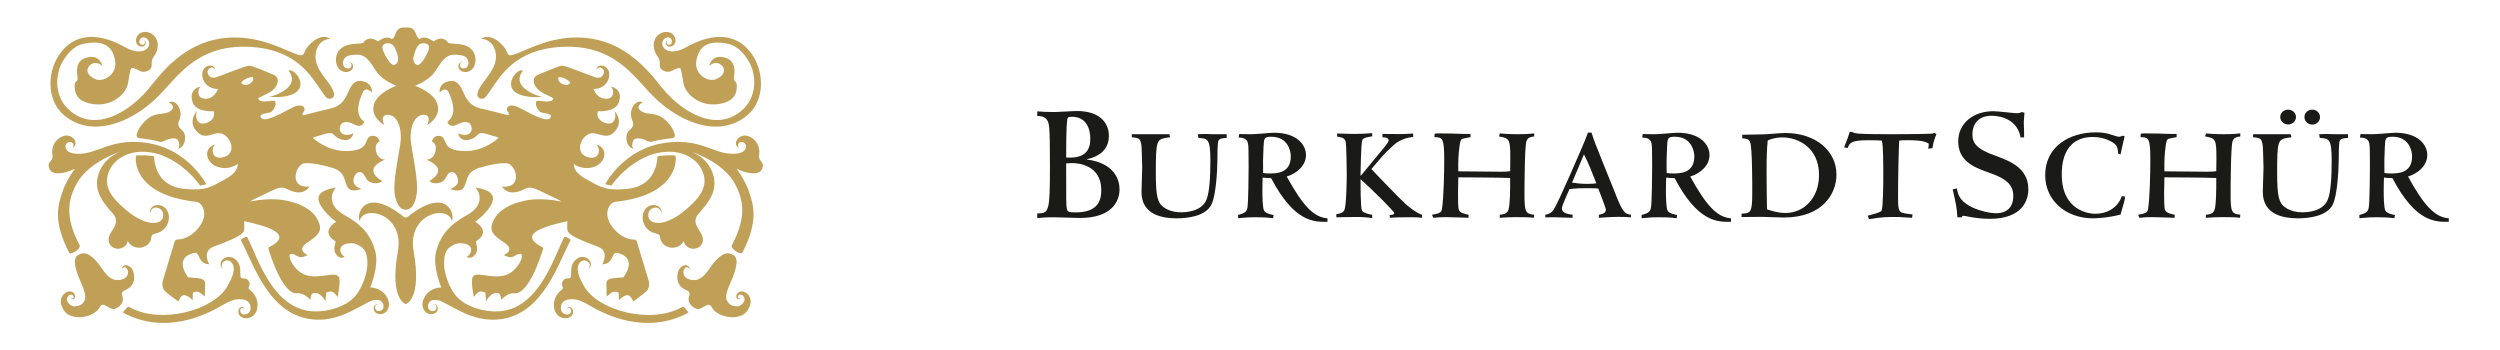 <?xml version="1.0" encoding="utf-8"?>
<!-- Generator: Adobe Illustrator 16.0.4, SVG Export Plug-In . SVG Version: 6.00 Build 0)  -->
<!DOCTYPE svg PUBLIC "-//W3C//DTD SVG 1.0//EN" "http://www.w3.org/TR/2001/REC-SVG-20010904/DTD/svg10.dtd">
<svg version="1.0" id="Ebene_1" xmlns="http://www.w3.org/2000/svg" xmlns:xlink="http://www.w3.org/1999/xlink" x="0px" y="0px"
	 width="496.5px" height="69.5px" viewBox="0 0 496.5 69.5" enable-background="new 0 0 496.5 69.5" xml:space="preserve">
<g>
	<path fill="#1A1A18" d="M212.879,32.385c-0.336,0-0.772,0.033-1.141,0.066c0,7.248,0,8.455,0.134,9.026
		c0.135,0.603,0.436,0.705,1.745,0.705c4.228,0,5.1-2.147,5.1-4.396C218.717,32.687,213.987,32.385,212.879,32.385 M212.879,23.19
		c-0.705,0-0.839,0.101-0.906,0.503c-0.235,1.409-0.235,5.873-0.235,7.584c3.792,0.269,4.798-1.477,4.798-3.725
		C216.536,25.506,215.697,23.19,212.879,23.19 M206,42.383c2.35,0,2.517-0.303,2.517-9.395c0-8.423-0.135-8.591-0.704-9.328
		c-0.404-0.57-1.443-0.637-1.813-0.637v-0.908c0.907,0.069,1.712,0.135,3.423,0.135c0.302,0,1.241-0.065,2.214-0.1
		c0.94-0.068,1.947-0.1,2.282-0.1c4.43,0,6.308,2.314,6.308,4.931c0,2.015-1.074,3.927-4.361,4.632v0.066
		c5.67,0.738,6.475,4.261,6.475,5.906c0,2.381-1.51,5.703-7.885,5.703c-0.369,0-1.41-0.032-2.483-0.066
		c-1.074-0.034-2.147-0.068-2.55-0.068c-2.114,0-2.483,0.068-3.423,0.168V42.383z"/>
	<path fill="#1A1A18" d="M226.757,30.233c-0.056-2.812-0.418-2.838-1.982-2.97v-0.609h7.454l0.167,0.609
		c-0.056,0-0.307,0.025-0.446,0.052c-2.262,0.345-2.401,0.398-2.401,7.081c0,4.614,0.362,5.86,1.48,6.709
		c1.172,0.902,2.679,1.061,3.601,1.061c0.474,0,3.964-0.026,4.969-2.492c0.614-1.538,0.781-4.534,0.781-7.823
		c0-4.321-0.531-4.349-2.373-4.455l-0.112-0.741l1.508-0.054c0.419,0,0.922,0.054,1.48,0.054h2.735v0.741
		c-0.614,0.026-1.423,0.054-1.647,0.558c-0.194,0.449-0.194,3.209-0.194,3.897c-0.029,2.308-0.308,6.976-1.174,8.75
		c-1.172,2.388-4.829,2.759-6.951,2.759c-2.595,0-6.951-0.584-6.951-5.224c0-0.69,0.14-4.11,0.14-4.88L226.757,30.233z"/>
	<path fill="#1A1A18" d="M252.471,27.158c-1.452,0-1.452,0.344-1.536,2.041c-0.111,2.52-0.111,2.838-0.083,5.145
		c0.418,0.08,0.53,0.105,1.284,0.105c1.34,0,4.215,0,4.215-3.394C256.351,30.101,255.849,27.158,252.471,27.158 M245.883,42.697
		c1.2-0.346,1.647-0.531,1.842-1.379c0.196-0.717,0.251-6.789,0.251-8.142c0-3.447-0.027-4.005-0.111-4.614
		c-0.167-1.193-1.285-1.219-1.87-1.247l0.111-0.688c0.391,0,2.038,0.027,2.372,0.027c0.364,0,1.341-0.055,2.29-0.135
		c0.977-0.078,1.926-0.158,2.262-0.158c4.577,0,6.336,2.439,6.336,4.428c0,1.963-1.62,3.58-3.825,4.271
		c3.128,5.675,5.277,8.088,8.096,8.3v0.689c-2.708,0.054-6.616,0.054-11.194-8.672c-0.754-0.025-0.977-0.025-1.675-0.106
		c-0.028,0.584-0.056,1.062-0.056,2.548c0,0.873,0,3.525,0.363,4.084c0.363,0.504,1.48,0.741,1.871,0.795l-0.112,0.635
		c-0.894-0.104-1.396-0.131-1.843-0.158c-0.474-0.026-0.893-0.026-1.674-0.026c-1.145,0-1.368,0-3.434,0.185V42.697z"/>
	<path fill="#1A1A18" d="M265.399,42.512c0.475-0.055,1.228-0.105,1.564-0.743c0.447-0.741,0.501-6.392,0.501-6.896
		c0-0.795-0.054-6.283-0.223-6.762c-0.223-0.637-0.502-0.796-1.675-0.979l-0.028-0.612c0.559,0,3.044,0.08,3.546,0.08
		c1.256,0,2.401-0.08,3.434-0.158v0.637c-0.838,0.131-1.759,0.266-1.954,0.715c-0.308,0.744-0.335,6.604-0.364,7.055l0.056,0.052
		l4.579-5.541c0.194-0.239,0.948-1.168,0.948-1.432c0-0.531-0.502-0.664-1.228-0.664V26.6l3.574,0.027
		c0.642,0,1.48-0.053,2.512-0.107l0.028,0.664c-2.457,0.266-3.713,1.459-4.02,1.75c-0.168,0.186-1.089,1.061-1.284,1.221
		c-0.949,0.928-2.01,2.28-3.016,3.42c0.531,0.558,5.585,5.86,6.924,7.053c0.112,0.08,1.898,1.646,3.155,2.043v0.584
		c-0.252-0.026-0.475-0.053-0.865-0.08c-0.392-0.026-0.894-0.026-1.731-0.026c-1.2,0-2.624,0-3.797,0.106l-0.055-0.53
		c0.529-0.054,0.921-0.106,0.921-0.399c0-0.344-4.523-4.826-6.701-6.734c0,0.77,0,5.729,0.28,6.232
		c0.112,0.213,0.53,0.555,2.038,0.848v0.637c-0.559-0.079-0.977-0.133-1.48-0.159c-0.502-0.054-1.117-0.054-2.038-0.054
		c-1.116,0-2.373,0.027-3.601,0.054V42.512z"/>
	<path fill="#1A1A18" d="M289.56,38.373c0,0.611,0,2.944,0.167,3.315c0.279,0.61,1.145,0.795,1.926,0.955v0.608
		c-0.362-0.025-1.424-0.051-2.428-0.078c-1.005-0.026-1.955-0.053-2.15-0.053c-0.726,0-1.619,0.053-2.429,0.131l-0.251-0.608
		c1.815-0.265,1.898-0.637,1.982-1.167c0.336-2.095,0.447-7.158,0.447-9.572c0-4.349-0.252-4.668-1.954-4.668l0.056-0.688
		c0.307-0.054,0.642-0.054,1.005-0.054c0.279,0,1.312,0,2.344,0.026c1.061,0.027,2.123,0.08,2.513,0.08h1.257v0.636
		c-0.252,0.053-1.341,0.239-1.564,0.319c-0.306,0.104-0.446,0.265-0.586,1.246c-0.251,1.802-0.307,2.81-0.279,5.224
		c1.926,0.026,6.504,0.079,8.458,0.079c0.977,0,1.257-0.026,1.843-0.106c0-0.689,0.027-1.432,0.027-2.545
		c0-3.793-0.139-4.004-2.232-4.349l0.139-0.61c0.39,0.026,0.81,0.054,1.367,0.106c0.587,0.026,1.285,0.052,2.206,0.052
		c1.843,0,2.624-0.104,3.266-0.158v0.61c-0.669,0.079-1.284,0.185-1.536,0.929c-0.362,1.06-0.39,8.936-0.39,10.633
		c0,3.367,0.196,3.817,1.926,3.978l-0.056,0.608c-0.334-0.051-0.809-0.078-1.367-0.104c-0.587-0.026-1.285-0.026-2.15-0.026
		c-1.089,0-2.094,0.053-3.266,0.131v-0.608c1.116-0.08,1.536-0.397,1.731-1.008c0.335-1.087,0.335-3.897,0.335-6.284
		c-2.15-0.107-9.911-0.133-10.301-0.133L289.56,38.373z"/>
	<path fill="#1A1A18" d="M312.203,36.279c0.754,0.105,1.815,0.238,3.015,0.238c0.922,0,1.368-0.052,1.815-0.105
		c-0.754-1.963-1.536-3.978-2.457-5.754L312.203,36.279z M310.864,39.461c-0.197,0.478-0.671,1.537-0.671,1.936
		c0,0.98,1.341,1.141,2.122,1.247v0.61c-0.196,0-1.033-0.026-1.843-0.053c-0.81-0.027-1.562-0.055-1.618-0.055
		c-0.336,0-1.508,0-1.955,0.027v-0.53c0.447-0.079,1.145-0.212,1.675-1.032c0.977-1.486,5.807-12.757,6.17-13.658
		c0.278-0.664,0.447-1.142,0.613-1.617h0.726c0.167,0.529,0.336,1.113,0.67,1.988c0.587,1.564,3.378,8.406,3.936,9.812
		c1.62,4.269,2.095,4.348,3.211,4.508v0.53c-0.307-0.027-0.642-0.053-1.033-0.08c-0.391-0.025-0.837-0.025-1.424-0.025
		c-1.73,0-3.042,0.133-3.908,0.186v-0.61c0.726-0.106,1.395-0.371,1.395-0.981c0-0.371-1.367-3.844-1.506-4.215
		c-0.503-0.055-0.81-0.08-2.01-0.08c-1.033,0-2.373,0-3.713,0.185L310.864,39.461z"/>
	<path fill="#1A1A18" d="M332.613,27.158c-1.452,0-1.452,0.344-1.536,2.041c-0.111,2.52-0.111,2.838-0.083,5.145
		c0.418,0.08,0.53,0.105,1.284,0.105c1.34,0,4.215,0,4.215-3.394C336.493,30.101,335.991,27.158,332.613,27.158 M326.025,42.697
		c1.2-0.346,1.647-0.531,1.842-1.379c0.196-0.717,0.251-6.789,0.251-8.142c0-3.447-0.028-4.005-0.111-4.614
		c-0.168-1.193-1.285-1.219-1.871-1.247l0.112-0.688c0.39,0,2.038,0.027,2.372,0.027c0.364,0,1.341-0.055,2.29-0.135
		c0.977-0.078,1.926-0.158,2.262-0.158c4.577,0,6.336,2.439,6.336,4.428c0,1.963-1.62,3.58-3.825,4.271
		c3.127,5.675,5.277,8.088,8.096,8.3v0.689c-2.708,0.054-6.616,0.054-11.194-8.672c-0.754-0.025-0.977-0.025-1.675-0.106
		c-0.028,0.584-0.056,1.062-0.056,2.548c0,0.873,0,3.525,0.363,4.084c0.363,0.504,1.48,0.741,1.871,0.795l-0.113,0.635
		c-0.893-0.104-1.395-0.131-1.842-0.158c-0.474-0.026-0.893-0.026-1.674-0.026c-1.146,0-1.369,0-3.434,0.185V42.697z"/>
	<path fill="#1A1A18" d="M354,27.289c-0.615,0-1.703,0.055-2.932,0.609c-0.168,1.672-0.224,3.156-0.224,6.286
		c0,1.167,0.028,5.25,0.083,7.397c0.923,0.293,2.234,0.717,3.657,0.717c3.713,0,6.673-2.996,6.673-7.531
		C361.258,29.226,357.014,27.289,354,27.289 M347.998,36.49c0-0.979-0.057-5.117-0.168-6.441c-0.167-2.15-0.196-2.467-1.815-2.573
		V26.76l4.216-0.08c1.089-0.025,3.322-0.266,4.327-0.266c5.918,0,10.162,3.447,10.162,8.274c0,3.711-2.681,8.513-10.469,8.513
		c-0.698,0-3.686-0.133-4.299-0.133c-0.504,0-2.765,0.025-3.238,0.025h-0.838v-0.662c1.814-0.08,2.122-0.186,2.122-4.189V36.49z"/>
	<path fill="#1A1A18" d="M383.068,28.537c-0.948-0.689-3.015-0.689-4.131-0.689c-1.062,0-1.257,0-1.759,0.079
		c-0.111,2.307-0.224,6.813-0.224,11.376c0,2.811,0.251,2.863,1.508,3.104c1.005,0.131,1.116,0.131,1.367,0.184l-0.083,0.662
		c-0.225,0-0.838-0.051-1.426-0.078c-0.585-0.053-1.143-0.08-1.311-0.08c-2.708,0-3.015,0-5.834,0.425l-0.251-0.688
		c0.446-0.106,2.511-0.61,2.736-0.955c0.334-0.479,0.361-5.834,0.361-6.709c0-2.414,0-6.18-0.278-7.239
		c-0.782-0.054-1.146-0.079-2.597-0.079c-3.546,0-3.769,0.477-4.215,1.562l-0.698-0.158c0.698-1.645,0.949-2.52,1.116-3.051h0.475
		c0.225,0.16,0.754,0.293,1.116,0.319c1.116,0.132,5.276,0.132,6.729,0.132c2.038,0,6.114-0.025,7.844-0.104
		c0.393-0.027,0.475-0.054,0.643-0.159l0.42,0.238c-0.225,0.582-0.67,1.644-0.782,2.783l-0.838,0.135L383.068,28.537z"/>
	<path fill="#1A1A18" d="M388.601,37.416c0.368,1.646,0.839,2.719,3.287,3.859c1.444,0.639,3.255,1.074,4.631,1.074
		c0.807,0,3.322-0.234,3.322-3.457c0-2.749-2.349-3.757-5.368-4.797c-3.021-1.074-5.57-2.45-5.57-6.039
		c0-3.49,2.886-5.973,7.013-5.973c0.738,0,4.094,0.402,4.631,0.402c0.335,0,0.704-0.068,0.939-0.236l0.57,0.135
		c-0.033,0.236-0.135,1.879-0.135,1.947c0,0.302,0.066,1.879,0.066,1.945v1.008h-0.704c-0.771-4.295-5.301-4.295-5.737-4.295
		c-3.087,0-3.825,2.181-3.825,3.656c0,1.711,0.671,2.919,4.698,4.328c2.717,1.008,6.409,2.383,6.409,6.611
		c0,2.215-1.208,5.871-7.65,5.871c-1.679,0-3.188-0.201-4.799-0.537c-0.067,0-0.302-0.066-0.403-0.066
		c-0.301,0-0.335,0.167-0.335,0.303h-0.906c-0.101-1.813-0.302-2.887-0.939-5.537L388.601,37.416z"/>
	<path fill="#1A1A18" d="M421.136,42.617c-2.624,0.689-5.164,0.742-5.471,0.742c-5.416,0-9.491-3.58-9.491-8.564
		c0-5.756,4.885-8.512,10.077-8.512c1.145,0,2.205,0.131,3.433,0.582c0.309,0.106,0.866,0.293,1.146,0.293
		c0.278,0,0.503-0.106,0.754-0.213l0.361,0.106c-0.111,0.503-0.696,3.022-0.809,3.606l-0.446-0.106
		c-0.14-1.113-0.168-1.459-0.56-1.829c-0.389-0.426-2.037-1.514-4.465-1.514c-6.198,0-6.198,6.074-6.198,7.453
		c0,7.266,5.528,7.795,6.617,7.795c2.456,0,4.521-1.219,5.303-3.5l0.642,0.08c-0.026,0.371-0.026,0.584-0.222,1.246
		c-0.057,0.186-0.336,1.088-0.363,1.246L421.136,42.617z"/>
	<path fill="#1A1A18" d="M429.793,38.373c0,0.611,0,2.944,0.168,3.315c0.278,0.61,1.144,0.795,1.927,0.955v0.608
		c-0.365-0.025-1.425-0.051-2.43-0.078c-1.005-0.026-1.954-0.053-2.15-0.053c-0.726,0-1.619,0.053-2.429,0.131l-0.251-0.608
		c1.814-0.265,1.899-0.637,1.982-1.167c0.335-2.095,0.446-7.158,0.446-9.572c0-4.349-0.251-4.668-1.954-4.668l0.057-0.688
		c0.307-0.054,0.642-0.054,1.004-0.054c0.279,0,1.312,0,2.346,0.026c1.06,0.027,2.122,0.08,2.512,0.08h1.256v0.636
		c-0.251,0.053-1.339,0.239-1.562,0.319c-0.307,0.104-0.446,0.265-0.586,1.246c-0.251,1.802-0.308,2.81-0.279,5.224
		c1.926,0.026,6.504,0.079,8.458,0.079c0.978,0,1.257-0.026,1.843-0.106c0-0.689,0.028-1.432,0.028-2.545
		c0-3.793-0.14-4.004-2.233-4.349l0.14-0.61c0.391,0.026,0.81,0.054,1.368,0.106c0.586,0.026,1.282,0.052,2.206,0.052
		c1.842,0,2.624-0.104,3.265-0.158v0.61c-0.669,0.079-1.284,0.185-1.536,0.929c-0.362,1.06-0.39,8.936-0.39,10.633
		c0,3.367,0.194,3.817,1.926,3.978l-0.055,0.608c-0.335-0.051-0.811-0.078-1.368-0.104c-0.587-0.026-1.284-0.026-2.15-0.026
		c-1.089,0-2.094,0.053-3.266,0.131v-0.608c1.117-0.08,1.535-0.397,1.73-1.008c0.335-1.087,0.335-3.897,0.335-6.284
		c-2.148-0.107-9.91-0.133-10.301-0.133L429.793,38.373z"/>
	<path fill="#1A1A18" d="M460.756,23.26c0,0.82-0.698,1.484-1.536,1.484c-0.865,0-1.562-0.689-1.562-1.484
		c0-0.85,0.696-1.485,1.562-1.485C460.058,21.774,460.756,22.41,460.756,23.26 M455.982,23.234c0,0.82-0.697,1.483-1.563,1.483
		c-0.865,0-1.564-0.663-1.564-1.483c0-0.824,0.699-1.46,1.564-1.46C455.257,21.774,455.982,22.41,455.982,23.234 M449.449,30.233
		c-0.055-2.812-0.419-2.838-1.981-2.97v-0.609h7.454l0.167,0.609c-0.055,0-0.307,0.025-0.447,0.052
		c-2.261,0.347-2.4,0.398-2.4,7.081c0,4.614,0.362,5.86,1.48,6.709c1.171,0.902,2.679,1.061,3.6,1.061
		c0.475,0,3.965-0.026,4.97-2.493c0.613-1.536,0.782-4.533,0.782-7.822c0-4.321-0.53-4.349-2.374-4.455l-0.11-0.741l1.508-0.055
		c0.418,0,0.921,0.055,1.479,0.055h2.735v0.741c-0.614,0.026-1.424,0.054-1.646,0.558c-0.195,0.449-0.195,3.209-0.195,3.897
		c-0.028,2.308-0.307,6.976-1.172,8.75c-1.174,2.388-4.831,2.759-6.952,2.759c-2.596,0-6.95-0.584-6.95-5.223
		c0-0.691,0.139-4.111,0.139-4.88L449.449,30.233z"/>
	<path fill="#1A1A18" d="M475.163,27.158c-1.451,0-1.451,0.344-1.535,2.041c-0.111,2.52-0.111,2.838-0.084,5.145
		c0.419,0.08,0.53,0.105,1.284,0.105c1.341,0,4.215,0,4.215-3.394C479.043,30.101,478.541,27.158,475.163,27.158 M468.575,42.697
		c1.2-0.346,1.646-0.531,1.842-1.379c0.195-0.717,0.251-6.789,0.251-8.142c0-3.447-0.028-4.005-0.111-4.614
		c-0.168-1.193-1.284-1.219-1.871-1.247l0.112-0.688c0.391,0,2.038,0.027,2.373,0.027c0.363,0,1.34-0.055,2.289-0.135
		c0.977-0.078,1.927-0.158,2.261-0.158c4.579,0,6.337,2.439,6.337,4.428c0,1.963-1.619,3.58-3.824,4.271
		c3.126,5.675,5.277,8.088,8.097,8.3v0.689c-2.709,0.054-6.617,0.054-11.194-8.672c-0.754-0.025-0.978-0.025-1.676-0.106
		c-0.027,0.584-0.057,1.062-0.057,2.548c0,0.873,0,3.525,0.364,4.084c0.362,0.504,1.479,0.741,1.87,0.795l-0.113,0.635
		c-0.892-0.104-1.395-0.131-1.841-0.158c-0.475-0.026-0.894-0.026-1.675-0.026c-1.146,0-1.369,0-3.434,0.185V42.697z"/>
</g>
<g>
	<path fill="#C0A057" d="M35.304,29.583c1.031-0.201,1.637-1.455,1.414-2.676c-0.222-1.221-1.09-1.08-1.31-2.125
		c-0.137-0.654,0.657-1.316,0.413-2.611c-0.244-1.295-1.167-2.374-2.34-1.854c0,0,1.759,0.817,0.296,1.78
		c-0.939,0.619-1.993,0.364-3.281,0.803c-1.161,0.395-2.963,2.084-3.358,3.87c-0.068,0.315,0.145,0.624,0.467,0.659
		c1.857,0.209,3.298,0.462,3.981,0.695c0.249,0.084,0.518,0.067,0.756-0.042c0.784-0.362,2.605-1.08,3.047-0.142
		C35.938,29.103,35.304,29.583,35.304,29.583"/>
	<path fill="#C0A057" d="M53.446,19.257c9.864,0.516,5.438-5.938,3.856-5.244C59.826,17.323,54.503,19.036,53.446,19.257"/>
	<line fill="#A89457" x1="46.654" y1="53.804" x2="46.658" y2="53.798"/>
	<g>
		<defs>
			<rect id="SVGID_1_" x="9.302" y="4.859" width="142.554" height="59.873"/>
		</defs>
		<clipPath id="SVGID_2_">
			<use xlink:href="#SVGID_1_"  overflow="visible"/>
		</clipPath>
		<path clip-path="url(#SVGID_2_)" fill="#C0A057" d="M77.026,59.399c-0.853-2.131-3.101-2.287-3.124-2.289l-0.389-0.021
			l0.149-0.361c0.015-0.041,1.638-4.048,0.872-6.824c-0.895-3.241-2.628-5.267-6.183-7.227c-1.566-0.865-2.44-2.043-2.458-3.315
			c-0.01-0.765,0.3-1.522,0.832-2.106c-1.994,0.289-3.172,0.896-3.425,1.771c-0.464,1.606,2.125,4,3.162,4.788l0.32,0.243
			l-0.341,0.214c-0.011,0.009-1.202,0.771-1.217,1.779c-0.01,0.616,0.425,1.227,1.292,1.813l0.171,0.115l-0.062,0.197
			c-0.447,1.44-0.085,2.003,0.034,2.188c0.316,0.494,0.678,0.769,1.074,0.818c0.279,0.034,0.542-0.048,0.746-0.146
			c-0.563-0.332-0.958-0.947-0.9-1.511c0.037-0.365,0.331-1.22,2.249-1.22c0.784,0,1.324,0.351,1.876,0.707
			c0.923,0.593,1.331,1.657,1.253,3.797c-0.037,1.03-0.835,4.52-2.786,6.402c-1.577,1.521-4.094,2.417-6.666,2.612
			c-9.133,0.688-12.249-10.609-14.404-14.728c-0.119-0.227-1.385,0.371-1.234,0.66c2.727,5.238,5.98,15.935,15.685,15.736
			c3.257-0.066,5.739-1.448,7.547-2.381c0.797-0.409,1.248-0.7,2.25-1.193c1.001-0.495,1.542-0.335,1.646-0.335
			c0.105-0.001,0.043,0.004,0.043,0.004l0.049,0.003l0.025,0.001l0.012,0.002h0.007c0.035,0.011-0.037-0.013-0.031-0.011
			l0.216,0.052c0.03,0,0.087,0.024,0.14,0.043c0.047,0.025,0.102,0.047,0.147,0.079c0.098,0.058,0.184,0.134,0.26,0.222
			c0.156,0.173,0.253,0.396,0.294,0.629c0.015,0.115,0.023,0.236,0.007,0.354l-0.003,0.047c0.014-0.047,0.003-0.009,0.005-0.018
			L76.166,61l-0.002,0.014l-0.008,0.028l-0.022,0.092c-0.004,0.031-0.024,0.082-0.044,0.13c-0.087,0.188-0.247,0.339-0.434,0.433
			c-0.185,0.088-0.408,0.109-0.592,0.078c-0.379-0.06-0.606-0.436-0.584-0.746c-0.002-0.318,0.243-0.508,0.416-0.553
			c0.087-0.025,0.161-0.027,0.209-0.022c0.05,0.005,0.076,0.007,0.076,0.007c0,0.008-0.094-0.057-0.296-0.045
			c-0.101,0.006-0.229,0.039-0.354,0.129c-0.128,0.09-0.242,0.243-0.291,0.447c-0.049,0.195-0.048,0.438,0.054,0.68
			c0.098,0.236,0.31,0.472,0.599,0.594c0.288,0.121,0.618,0.162,0.968,0.09c0.344-0.076,0.697-0.271,0.954-0.596
			c0.064-0.08,0.123-0.162,0.18-0.275c0.032-0.061,0.046-0.09,0.062-0.127l0.014-0.025l0.006-0.014l0.003-0.009
			c0.004-0.011-0.005,0.021,0.011-0.029l0.023-0.07c0.07-0.19,0.109-0.396,0.129-0.608C77.271,60.21,77.205,59.79,77.026,59.399"/>
		<path clip-path="url(#SVGID_2_)" fill="#C0A057" d="M51.121,60.063c-0.05-0.388-0.171-0.752-0.328-1.079
			c-0.153-0.33-0.355-0.617-0.57-0.86c-0.107-0.124-0.217-0.236-0.331-0.333c-0.109-0.103-0.78-0.41-0.41-0.948
			c0.321-0.467-0.178-1.663-1.066-1.55c-0.802,0.103-0.66-0.528-0.706-1.79c-0.016-0.447-0.144-0.961-0.438-1.409
			c-0.122-0.188-0.274-0.36-0.445-0.513c-0.136-0.121-0.292-0.226-0.449-0.321l-0.009-0.005l-0.003-0.003
			c0.003,0.003-0.038-0.022-0.022-0.013l-0.004-0.002l-0.01-0.004l-0.038-0.019l-0.076-0.034c-0.069-0.03-0.151-0.062-0.222-0.086
			c-0.276-0.082-0.564-0.098-0.832-0.053c-0.268,0.043-0.512,0.152-0.714,0.295c-0.203,0.145-0.362,0.322-0.471,0.51
			c-0.015,0.026-0.024,0.039-0.044,0.076l-0.03,0.064c-0.019,0.044-0.044,0.106-0.059,0.155c-0.027,0.101-0.042,0.2-0.044,0.294
			c-0.005,0.19,0.041,0.357,0.102,0.49c0.062,0.133,0.14,0.23,0.21,0.305c0.073,0.07,0.137,0.115,0.183,0.145
			c0.045,0.026,0.069,0.04,0.069,0.04s-0.02-0.019-0.057-0.055c-0.038-0.037-0.087-0.096-0.138-0.174
			c-0.097-0.159-0.187-0.431-0.109-0.719c0.017-0.069,0.047-0.14,0.083-0.206c0.021-0.034,0.034-0.054,0.062-0.091l0.044-0.056
			c0.004-0.002,0.027-0.026,0.039-0.039c0.116-0.12,0.26-0.219,0.42-0.281s0.334-0.092,0.503-0.076
			c0.169,0.014,0.331,0.066,0.468,0.15l0.081,0.056l0.066,0.052l0.033,0.027l0.009,0.006l0.003,0.004
			c0.018,0.011-0.022-0.016-0.018-0.011l0.002,0.001l0.012,0.012c0.061,0.062,0.119,0.126,0.171,0.192
			c0.932,1.176,0.015,3.058-0.856,4.606c-2.743,4.871-13.338,7.715-19.554,4.133c-0.101-0.058-0.229-0.036-0.312,0.046
			c-0.28,0.274-0.741,0.851-0.807,0.931c-0.043,0.052-0.039,0.156-0.018,0.199c8.26,4.416,16.299,0.498,19.723-1.535
			c1.288-0.765,2.297-1.166,3.311-1.162c0.45,0.005,1.643-0.013,2.109,0.973c0.097,0.204,0.232,0.987,0.03,1.36
			c-0.202,0.375-0.36,0.446-0.462,0.509c-0.205,0.121-0.447,0.194-0.692,0.188h-0.047l-0.023-0.001H48.43h-0.005
			c-0.006,0,0.028,0.007,0.013,0.004l-0.003-0.002l-0.107-0.016c-0.035-0.005-0.086-0.017-0.136-0.039
			c-0.097-0.036-0.186-0.099-0.26-0.174c-0.149-0.154-0.225-0.369-0.222-0.573c-0.001-0.101,0.019-0.187,0.064-0.261
			c0.043-0.078,0.108-0.139,0.18-0.182c0.142-0.084,0.322-0.092,0.43-0.039c0.114,0.057,0.168,0.162,0.181,0.232
			c0.016,0.073,0.008,0.115,0.008,0.115s0.017-0.038,0.017-0.118c0-0.076-0.026-0.206-0.154-0.31
			c-0.064-0.053-0.155-0.084-0.247-0.096c-0.095-0.014-0.205-0.01-0.315,0.027c-0.109,0.035-0.222,0.1-0.314,0.2
			c-0.095,0.101-0.164,0.239-0.193,0.382c-0.066,0.277-0.034,0.619,0.147,0.92c0.09,0.152,0.215,0.291,0.371,0.4
			c0.078,0.055,0.162,0.102,0.269,0.145l0.113,0.043l0.148,0.039c0.359,0.088,0.764,0.07,1.15-0.056
			c0.193-0.063,0.377-0.159,0.552-0.276c0.173-0.119,0.33-0.266,0.469-0.432c0.134-0.176,0.246-0.342,0.342-0.588l0.027-0.068
			l0.022-0.058l0.021-0.058l0.005-0.015l0-0.003l0.008-0.035l0.002-0.008l0.01-0.036c0.023-0.096,0.046-0.192,0.069-0.286
			c0-0.001,0-0.002,0-0.002C51.165,60.845,51.172,60.444,51.121,60.063"/>
	</g>
	<path fill="#C0A057" d="M26.323,53.571c-0.192-0.322-0.449-0.561-0.708-0.716c-0.14-0.075-0.235-0.136-0.427-0.183
		c-0.156-0.031-0.306-0.02-0.432,0.02c-0.256,0.077-0.413,0.25-0.486,0.399c-0.042,0.071-0.061,0.169-0.048,0.232
		c0.012,0.067,0.041,0.116,0.069,0.149c0.06,0.064,0.104,0.072,0.103,0.074c0,0-0.037-0.027-0.062-0.098
		c-0.026-0.068-0.02-0.184,0.08-0.254c0.096-0.086,0.246-0.148,0.398-0.129c0.075,0.01,0.149,0.037,0.208,0.082
		c0.018,0.011,0.023,0.021,0.033,0.031c0.008,0.01,0.057,0.045,0.049,0.048c0.032,0.04,0.069,0.078,0.099,0.12
		c0.124,0.168,0.229,0.371,0.239,0.583c0.05,1.17-0.914,1.539-1.533,1.651c-0.013,0.003-0.025,0.004-0.04,0.005
		c-0.505,0.042-1.824,0.43-3.513-2.107c-1.941-2.917-3.364-3.503-4.453-3.021c-1.013,0.447-1.843,1.166,0.362,6.104
		c1.14,2.552,0.597,3.137,0.165,3.665c-0.432,0.53-1.554,0.693-1.896,0.594c-0.341-0.099-0.667-0.304-0.905-0.594
		c-0.064-0.068-0.114-0.149-0.168-0.228l-0.02-0.029c-0.011-0.031,0.012,0.038,0.009,0.027l-0.003-0.005l-0.004-0.011l-0.011-0.021
		l-0.041-0.084c-0.02-0.044-0.023-0.041-0.04-0.073c-0.052-0.133-0.074-0.282-0.059-0.436c0.032-0.306,0.217-0.594,0.481-0.759
		c0.203-0.162,0.498-0.128,0.686,0.038c0.044,0.04,0.086,0.087,0.118,0.139l0.006,0.012c-0.004-0.016,0.004,0.002,0.004,0.002
		l0.012,0.025l0.013,0.028c0.008,0.021,0.015,0.044,0.017,0.067c0.014,0.098-0.026,0.197-0.09,0.264
		c-0.036,0.033-0.064,0.062-0.106,0.077c-0.031,0.014-0.072,0.017-0.105,0.008c-0.071-0.013-0.125-0.068-0.145-0.117
		c-0.018-0.05,0.003-0.099,0.023-0.122s0.038-0.027,0.038-0.027s-0.018,0-0.047,0.018c-0.026,0.02-0.071,0.064-0.066,0.141
		c0.008,0.073,0.052,0.161,0.153,0.218c0.05,0.026,0.111,0.042,0.183,0.034c0.061-0.004,0.134-0.031,0.194-0.064
		c0.125-0.073,0.242-0.211,0.276-0.401c0.01-0.047,0.012-0.096,0.01-0.147c-0.003-0.027-0.008-0.062-0.011-0.084l-0.006-0.028
		c-0.002-0.008,0.003,0-0.006-0.022l-0.005-0.016c-0.024-0.092-0.065-0.182-0.12-0.273c-0.111-0.176-0.288-0.337-0.521-0.427
		c-0.116-0.047-0.245-0.074-0.381-0.078c-0.065-0.002-0.136,0.001-0.22,0.015l-0.084,0.014l-0.019,0.004l-0.004,0.002
		c-0.011,0.003,0.014-0.007-0.023,0.007l-0.01,0.004l-0.045,0.013c-0.484,0.138-0.981,0.519-1.237,1.101
		c-0.126,0.29-0.193,0.626-0.174,0.974c0.007,0.09,0.026,0.213,0.04,0.285l0.016,0.094l0.004,0.021l0.002,0.012l0.001,0.008
		c-0.002-0.006,0.023,0.064,0.014,0.037l0.017,0.057c0.046,0.148,0.092,0.301,0.16,0.445c0.253,0.597,0.668,1.216,1.303,1.551
		c2.277,1.201,5.441-0.035,6.116-1.425c0.762-1.563,1.922,0.662,3.132,0.226c0.533-0.191,1.343-0.766,1.492-1.574
		c0.069-0.379-0.001-0.719-0.117-0.998c-0.173-0.415,0.031-0.889,0.451-1.053c0.285-0.111,0.578-0.259,0.85-0.453
		C27.273,56.014,26.512,53.894,26.323,53.571"/>
	<path fill="#C0A057" d="M40.787,36.261c-0.946-1.58-4.573-6.818-11.523-7.865c-4.385-0.66-7.021,0.299-9.346,1.148
		c-1.682,0.612-3.271,1.19-5.18,0.947c-0.511-0.066-1.418-0.299-1.655-1.018c-0.237-0.722,0.098-0.932,0.284-1.096
		c0.353-0.311,0.717-0.17,0.836-0.109c0.061,0.029,0.119,0.066,0.168,0.111l0.021,0.016l0.009,0.008l0.004,0.004l0.003,0.003h0.001
		c-0.014-0.026-0.003-0.005-0.005-0.011l0.041,0.048c0.024,0.031,0.033,0.027,0.052,0.056c0.067,0.089,0.099,0.203,0.103,0.311
		s-0.023,0.208-0.058,0.287c-0.034,0.079-0.08,0.135-0.111,0.174c-0.034,0.036-0.053,0.057-0.053,0.057s0.026-0.01,0.075-0.025
		c0.047-0.021,0.12-0.051,0.201-0.114c0.08-0.063,0.172-0.156,0.245-0.296c0.068-0.139,0.121-0.323,0.1-0.537
		c-0.001-0.048-0.023-0.126-0.033-0.171l-0.014-0.062c-0.003-0.007,0.007,0.012-0.008-0.016l0-0.002l-0.002-0.006l-0.003-0.008
		l-0.007-0.02l-0.014-0.037c-0.037-0.1-0.087-0.203-0.152-0.303c-0.127-0.201-0.314-0.393-0.552-0.541
		c-0.237-0.147-0.528-0.246-0.847-0.271c-0.161-0.014-0.318-0.008-0.494,0.023l-0.146,0.035l-0.066,0.02l-0.04,0.008l-0.08,0.018
		l-0.01,0.003c-0.073,0.038-0.022,0.011-0.039,0.021l-0.003,0.002l-0.006,0.002l-0.025,0.01l-0.052,0.02
		c-0.277,0.1-0.538,0.258-0.783,0.441c-0.243,0.188-0.452,0.414-0.633,0.658c-0.173,0.248-0.318,0.514-0.417,0.785
		c-0.054,0.136-0.087,0.273-0.126,0.408c-0.026,0.135-0.056,0.268-0.07,0.398c-0.03,0.26-0.03,0.506-0.012,0.726
		c0.011,0.108,0.024,0.21,0.038,0.307c0.018,0.085,0.038,0.161,0.057,0.235c-0.051,0.479-0.278,0.782-0.466,1.031
		c-0.228,0.301-0.392,0.518-0.316,0.998c0.083,0.523,0.312,0.883,0.701,1.102c1.216,0.684,3.514-0.244,3.538-0.256l0.97-0.397
		c0,0-1.676,2.133-2.495,4.595c-0.853,2.561-1.941,5.679,1.329,12.06c0.293,0.572,2.435-0.802,2.097-1.454
		c-2.356-4.534-2.873-8.143-0.601-12.246c2.443-4.416,8.648-6.366,9.004-6.475c-0.271,0.082-3.993,1.27-4.83,5.211
		c-0.628,2.953,1.175,5.137,2.963,7.135c1.233,1.375,0.57,2.418-0.071,3.427c-0.47,0.739-0.874,1.425-0.653,2.3
		c0.218,0.867,0.974,1.246,1.652,1.322c0.75,0.085,1.656-0.402,1.905-1.023l0.197-0.493l0.294,0.444
		c0.04,0.059,0.674,0.875,1.986,0.875c0.178,0,0.365-0.021,0.561-0.072c1.652-0.428,1.805-1.752,1.807-1.766l0.029-0.279
		c0.018-0.32,0.253-0.584,0.568-0.637c0.172-0.029,0.895-0.252,1.016-0.31c0.224-0.1,0.386-0.208,0.549-0.32
		c0.649-0.47,1.059-1.132,1.241-1.79c0.176-0.669,0.129-1.312-0.079-1.879c-0.208-0.569-0.644-1.004-1.093-1.217
		c-0.454-0.219-0.925-0.244-1.308-0.166c-0.397,0.072-0.708,0.277-0.892,0.515c-0.188,0.236-0.263,0.481-0.287,0.674
		c-0.038,0.393,0.075,0.575,0.063,0.577c0,0-0.003-0.051-0.009-0.146c-0.001-0.094,0.008-0.236,0.065-0.405
		c0.1-0.328,0.491-0.782,1.109-0.749c0.602-0.012,1.308,0.461,1.387,1.201c0.043,0.359,0.031,0.822-0.213,1.139
		c-0.341,0.44-0.811,0.73-1.969,0.699c-1.159-0.029-3.191-0.861-5.167-2.562c-2.142-1.845-5.232-4.586-3.073-8.339
		c1.354-2.356,4.794-4.153,9.662-2.721l0.02,0.007c4.541,1.588,7.256,5.038,7.981,6.059l0.098,0.137l0.167-0.022
		c0.26-0.036,0.52-0.091,0.729-0.151l0.346-0.102L40.787,36.261z"/>
	<g>
		<defs>
			<rect id="SVGID_3_" x="9.302" y="4.859" width="142.554" height="59.873"/>
		</defs>
		<clipPath id="SVGID_4_">
			<use xlink:href="#SVGID_3_"  overflow="visible"/>
		</clipPath>
		<path clip-path="url(#SVGID_4_)" fill="#C0A057" d="M74.18,33.555c0.23-1.06,2.307-1.865,2.307-1.865s-1.365,0.108-1.791-1.571
			c-0.418-1.645,0.687-2.037,0.688-2.037c0,0-0.197-1.076-1.252-1.105c-1.816-0.049-0.785,2.088-3.069,2.725
			c0,0-4.391,1.506-8.829-2.227c-0.082-0.068-0.05-0.201,0.054-0.225c1.039-0.227,2.373-0.785,3.204-0.832
			c0.939-0.054,0.729,0.834,2.381,1.303c2.006,0.571,2.315-1.248,2.315-1.248c-1.383,0.605-2.254,0.291-2.606-0.376
			c-0.274-0.519-0.185-2.911,2.895-1.331c1.455,0.747,1.843-0.562,1.843-0.562c-1.934-1.541-1.109-3.876-0.335-5.74
			c0.635-1.529,1.857-0.072,1.857-0.072c0.132-1.106-0.526-2.089-2.043-2.307c-1.849-0.266-2.359,1.708-3.014,2.992
			c-0.655,1.285-1.651,2.107-2.924,2.418c-1.36,0.334-4.021,0.951-5.541,1.373c-0.125,0.035-0.228-0.064-0.237-0.195
			c-0.036-0.461,0.545-0.543,0.376-1.131c-0.137-0.473-0.524-0.749-1.596-0.504c-0.965,0.219-5.845,3.438-6.873,2.479
			c-1.098-1.023,1.572-1,1.94-1.324c0.391-0.347,1.02-1.314,0.736-2.014c-0.246-0.605-2.937,0.674-3.431-0.657
			c0,0,0.558-0.325,1.246-0.644c0.688-0.319,2.425-1.025,2.675-2.651c0.001-0.003,0.001-0.007,0.002-0.01
			c0.083-0.565-0.243-1.114-0.768-1.341c-1.43-0.615-4.341-1.841-4.856-1.841c-0.686,0-4.633,1.595-6.021,2.104
			c-0.61,0.223-0.904,0.402-1.591,0.234c-0.062-0.035-0.123-0.072-0.187-0.117c-0.095-0.08-0.194-0.174-0.274-0.291
			c-0.075-0.115-0.152-0.246-0.192-0.395l-0.01-0.027l-0.004-0.014l-0.001-0.004l0-0.002c0,0.012-0.001-0.028,0,0.025l-0.001-0.009
			l-0.013-0.077l-0.01-0.056l-0.009-0.03c-0.01-0.055-0.01-0.125-0.002-0.188c0.016-0.13,0.065-0.266,0.146-0.382
			c0.082-0.114,0.191-0.212,0.314-0.28c0.062-0.036,0.126-0.062,0.193-0.082c0.013-0.005,0.043-0.011,0.041-0.017l0.06-0.009
			c0.038-0.005,0.05-0.011,0.084-0.011c0.121-0.006,0.237,0.032,0.331,0.088s0.164,0.129,0.21,0.199
			c0.05,0.07,0.072,0.136,0.088,0.18c0.013,0.046,0.021,0.07,0.021,0.07s0.001-0.025,0.004-0.074c0-0.049,0-0.121-0.025-0.215
			c-0.024-0.091-0.072-0.203-0.161-0.314c-0.089-0.107-0.222-0.216-0.403-0.275c-0.041-0.016-0.107-0.027-0.147-0.035l-0.06-0.011
			l-0.082-0.005c-0.096-0.004-0.2,0-0.303,0.018c-0.21,0.03-0.43,0.111-0.634,0.248c-0.203,0.139-0.384,0.334-0.518,0.572
			c-0.067,0.121-0.118,0.246-0.157,0.392l-0.023,0.12l-0.018,0.096l-0.013,0.076l-0.005,0.121c-0.02,0.258,0.013,0.522,0.071,0.78
			c0.06,0.259,0.166,0.505,0.291,0.732c0.133,0.223,0.287,0.431,0.463,0.604c0.084,0.09,0.179,0.164,0.27,0.24
			c0.095,0.068,0.186,0.139,0.281,0.195c0.189,0.116,0.377,0.203,0.55,0.267c0.088,0.028,0.171,0.056,0.247,0.081
			c0.091,0.021,0.83,0.129,0.956,0.108c-0.176,0.475-0.973,2.251-2.956,1.896c-1.192-0.212-1.177-1.894-0.442-2.377
			c0.001-0.001,0.001-0.004-0.001-0.004c-0.146,0.022-2.537,0.428-1.643,3.117c0.692,2.084,4.173,1.792,4.173,1.792
			c0.694,1.889-2.292,3.154-3.118,2.014c-0.629-0.871-0.236-1.881-0.159-2.059c0.002-0.008-0.005-0.01-0.009-0.006
			c-0.202,0.215-1.75,1.967-0.261,3.846c1.928,2.438,3.638-0.162,5.481,0.788c1.728,0.894,2.544,3.931-0.024,4.558
			c-2.258,0.552-2.513-1.576-1.64-2.537c-2.454,0.762-1.792,3.631,0.419,4.409c2.415,0.849,4.074-0.555,4.074-0.555
			s0.368,1.497-2.382,2.995c-2.749,1.496-3.805,2.428-8.272,1.962c-4.467-0.466-5.817-3.729-5.94-6.405
			c0-0.223-3.426-0.37-3.556-0.176c-0.213,0.319-0.862,7.809,11.976,9.16c1.083,0.112,2.626,2.405,0.417,5.153
			c-1.664,2.071-3.439,2.331-4.213,2.335c-0.241,0-0.457,0.154-0.527,0.388l-2.354,7.783c0,0-0.418,1.353,0.541,2.187
			c0.956,0.834,2.552,1.938,2.552,1.938s0.442-1.325,1.204-1.25c0.752,0.071,1.603,0.987,1.62,1.006v-0.001l0.049-1.521v-0.001
			c0.005-0.002,0.875-0.453,1.596,0.148l0.78,0.646l0.054-2.585c0,0,0.172-0.911-1.326-1.058s-2.037-0.17-2.037-0.17
			s-3.113-3.845,1.207-4.863c1.177-0.274,0.693,2.246,2.965,2.26c-0.001,0-1.486-2.57,0.81-3.461
			c2.513-0.973,5.648-2.088,6.064-3.117c0.144-0.357,0.108-1.13,0.068-1.98c3.262,0.736,10.517,2.344,4.984,5.156
			c-0.132,0.064-0.194,0.219-0.152,0.359c0.448,1.49,2.901,9.17,5.759,8.812c1.282-0.161,2.587,1.322,2.587,1.322
			s-0.041-1.166,0.549-1.347c1.473-0.36,2.416,1.599,2.416,1.599l0.154-1.727c1.001-0.32,1.331-0.438,2.261,0.896
			c0,0,0.504-2.029,0.372-3.536c-0.179-2.058-3.739,0.162-6.733-0.845c-2.35-0.789-3.978-4.27-2.775-4.197
			c1.203,0.074,1.163,1.279,3.216,0.246c0,0-2.356-0.934-0.196-2.406c2.16-1.472,3.308-2.266,2.208-4.516
			c-1.031-2.111-3.486-3.349-6.406-3.928c-2.392-0.475-5.131-0.173-7.108,0.216c0.497-0.319,1.171-0.636,2.06-1.049
			c2.752-1.276,3.896-2.109,5.074-1.546c1.034,0.494,3.241,1.655,4.737-0.367c0-0.002,0-0.002-0.001-0.002
			c-2.166,0.164-2.736-0.863-2.779-1.775c-0.067-1.425,0.665-2.138,1.07-2.554c0.14-0.144,0.319-0.236,0.518-0.271
			c0.543-0.092,1.845-0.148,4.44,0.526c2.044,0.531,3.028,0.805,3.659,2.504c0.563,1.521,0.515,2.969,3.432,2.038
			c0-0.001,0-0.001,0.001-0.002c-0.061-0.015-1.054-0.26-1.519-1.078c-0.417-0.737,0.271-2.406,1.203-2.283
			c0.933,0.122,0.947,1.365,1.759,1.871c0.664,0.414,1.959,0.601,2.636-0.104C75.899,35.937,73.886,34.905,74.18,33.555
			 M49.457,16.703c-0.625,0.292-1.293,0.181-1.504-0.243h-0.002c-0.001-0.002-0.001-0.004-0.001-0.006
			c0-0.003-0.003-0.004-0.004-0.008h0.002c-0.051-0.18,0.388-0.545,1.003-0.832c0.615-0.286,1.178-0.386,1.281-0.231l0.002-0.001
			c0.002,0.003,0.002,0.006,0.003,0.01c0.001,0.002,0.003,0.002,0.003,0.004h-0.001C50.429,15.829,50.083,16.411,49.457,16.703"/>
		<path clip-path="url(#SVGID_4_)" fill="#C0A057" d="M66.275,18.283c-0.254-0.833-0.986-1.793-1.76-2.808
			c-1.145-1.502-2.066-3.019-1.818-4.842c0.245-1.801,1.369-2.838,2.924-2.934c-2.088-1.354-4.633,1.369-5.075,2.473
			c-0.122,0.311-0.225,0.507-0.312,0.621c-0.333,0.435-1.167,0.081-2.994-0.698c-1.617-0.689-3.831-1.632-6.157-2.144
			c-5.055-1.112-9.699-0.393-13.8,2.137c-3.414,2.106-5.75,5.031-7.146,6.78c-0.139,0.173-0.269,0.337-0.392,0.489
			c-2.4,2.967-6.417,6.226-10.49,6.469c-2.179,0.131-4.113-0.61-5.752-2.203c-2.033-1.975-2.662-4.986-1.683-8.06
			c0.385-1.209,2.112-4.288,4.688-4.845c4.053-0.878,5.983,0.465,6.382,3.567c0.324,2.517-2.421,4.222-4.115,3.363
			c-2.368-1.201-1.251-2.808-0.22-3.093c1.003-0.279,1.783,0.58,1.783,0.58s-0.562-2.82-3.699-1.489
			c-0.81,0.344-1.644,1.276-1.251,3.634c0.19,1.139-0.58,0.586-0.565,1.84c0.017,1.384,0.426,3.031,3.56,3.535
			c3.844,0.619,6.75-2.037,7.069-4.271c0.318-2.232,0.565-2.773,0.565-2.773s0.295-0.368,1.644,0.417
			c0.731,0.426,1.441,0.188,1.938-0.118c0.387-0.238,0.58-0.688,0.53-1.141c-0.022-0.203-0.01-0.44,0.048-0.741
			c0.057-0.305,0.197-0.586,0.388-0.831c0.244-0.313,0.436-0.663,0.566-1.031c0.133-0.366,0.191-0.752,0.197-1.127V8.899l0-0.07
			c0,0.036,0-0.06,0-0.052L31.326,8.77l-0.002-0.013L31.32,8.731c-0.01-0.075-0.013-0.12-0.036-0.258l-0.032-0.174
			C31.24,8.246,31.225,8.2,31.21,8.15c-0.027-0.097-0.065-0.191-0.105-0.282c-0.313-0.741-0.963-1.257-1.647-1.444
			c-0.084-0.023-0.173-0.038-0.257-0.056c-0.095-0.015-0.19-0.021-0.284-0.031c-0.086,0.001-0.171,0.002-0.256,0.002
			c-0.069,0.009-0.111,0.011-0.229,0.032c-0.108,0.017-0.188,0.045-0.273,0.071c-0.082,0.033-0.164,0.064-0.24,0.107
			c-0.153,0.081-0.289,0.183-0.405,0.299c-0.235,0.229-0.388,0.516-0.46,0.803c-0.034,0.145-0.052,0.289-0.046,0.428v0.052
			c0,0.036,0,0.013,0,0.021l0.001,0.006l0.001,0.01l0.003,0.021c0.003,0.028,0.005,0.051,0.014,0.098
			c0.013,0.085,0.034,0.153,0.059,0.219c0.1,0.269,0.291,0.472,0.5,0.597c0.214,0.125,0.439,0.169,0.655,0.151
			c0.215-0.018,0.407-0.127,0.522-0.262c0.118-0.135,0.173-0.296,0.181-0.436c0.013-0.143-0.029-0.269-0.094-0.356
			c-0.063-0.086-0.14-0.136-0.205-0.162c-0.131-0.05-0.205-0.029-0.204-0.034c0,0,0.018,0.003,0.052,0.012
			c0.033,0.009,0.081,0.025,0.133,0.06c0.104,0.066,0.224,0.244,0.153,0.454c-0.053,0.208-0.282,0.407-0.545,0.364
			c-0.127-0.019-0.271-0.082-0.373-0.181c-0.103-0.099-0.176-0.234-0.191-0.375c-0.003-0.036-0.006-0.074-0.002-0.095l0.005-0.066
			l0.001-0.021l0-0.01l0.001-0.005c0,0.006,0-0.02,0,0.01l0.008-0.028c0.014-0.082,0.046-0.159,0.081-0.233
			c0.077-0.144,0.189-0.269,0.329-0.35c0.069-0.042,0.142-0.073,0.219-0.09c0.037-0.012,0.076-0.013,0.113-0.021
			c0.039,0,0.083-0.005,0.101,0.002l0.154,0.013c0.009,0-0.049,0-0.023,0l0.004,0.001l0.008,0.002l0.018,0.004l0.032,0.008
			l0.067,0.016l0.126,0.045c0.041,0.021,0.083,0.038,0.121,0.06c0.31,0.174,0.5,0.492,0.573,0.809
			c0.126,0.54-0.141,1.39-1.188,1.708c-1.306,0.397-2.717-0.267-3.634-0.758s-7.961-4.735-12.513,0.837
			c-3.053,3.738-2.991,9.54,0.17,12.448c2.417,2.225,5.583,2.994,9.157,2.227c3.366-0.722,6.89-2.793,9.922-5.83
			c0.563-0.564,1.129-1.193,1.73-1.859C36.59,13.46,40.743,8.848,49.554,9.3c9.323,0.476,12.229,5.808,14.212,8.673
			c0.506,0.73,0.907,1.311,1.215,1.521c0.242,0.165,0.742,0.182,1.073-0.062C66.44,19.147,66.388,18.651,66.275,18.283"/>
	</g>
	<path fill="#C0A057" d="M125.854,29.583c-1.031-0.201-1.639-1.455-1.417-2.676c0.224-1.221,1.093-1.08,1.314-2.125
		c0.136-0.654-0.66-1.316-0.415-2.611c0.243-1.295,1.167-2.374,2.339-1.854c0,0-1.759,0.817-0.296,1.78
		c0.939,0.619,1.994,0.364,3.282,0.803c1.159,0.395,2.962,2.084,3.356,3.87c0.071,0.315-0.145,0.624-0.465,0.659
		c-1.856,0.209-3.298,0.462-3.98,0.695c-0.249,0.084-0.52,0.067-0.756-0.042c-0.785-0.362-2.605-1.08-3.049-0.142
		C125.22,29.103,125.854,29.583,125.854,29.583"/>
	<path fill="#C0A057" d="M107.712,19.257c-9.863,0.516-5.438-5.938-3.854-5.244C101.332,17.323,106.653,19.036,107.712,19.257"/>
	<line fill="#A89457" x1="114.505" y1="53.804" x2="114.5" y2="53.798"/>
	<g>
		<defs>
			<rect id="SVGID_5_" x="9.302" y="4.859" width="142.554" height="59.873"/>
		</defs>
		<clipPath id="SVGID_6_">
			<use xlink:href="#SVGID_5_"  overflow="visible"/>
		</clipPath>
		<path clip-path="url(#SVGID_6_)" fill="#C0A057" d="M84.131,59.399c0.855-2.131,3.102-2.287,3.124-2.289l0.389-0.021l-0.148-0.361
			c-0.015-0.041-1.638-4.048-0.872-6.824c0.895-3.241,2.629-5.267,6.183-7.227c1.566-0.865,2.44-2.043,2.458-3.315
			c0.01-0.765-0.299-1.522-0.833-2.106c1.997,0.289,3.174,0.896,3.426,1.771c0.464,1.606-2.124,4-3.161,4.788l-0.32,0.243
			l0.342,0.214c0.01,0.009,1.2,0.771,1.218,1.779c0.009,0.616-0.427,1.227-1.293,1.813l-0.169,0.115l0.06,0.197
			c0.447,1.44,0.085,2.003-0.034,2.188c-0.315,0.494-0.677,0.769-1.073,0.818c-0.279,0.034-0.542-0.048-0.747-0.146
			c0.562-0.332,0.958-0.947,0.901-1.511c-0.036-0.365-0.332-1.22-2.25-1.22c-0.784,0-1.322,0.351-1.876,0.707
			c-0.922,0.593-1.329,1.657-1.252,3.797c0.036,1.03,0.834,4.52,2.785,6.402c1.576,1.521,4.093,2.417,6.667,2.612
			c9.133,0.688,12.248-10.609,14.403-14.728c0.118-0.227,1.385,0.371,1.234,0.66c-2.729,5.238-5.981,15.935-15.685,15.736
			c-3.257-0.066-5.739-1.448-7.547-2.381c-0.799-0.409-1.247-0.7-2.25-1.193c-1-0.495-1.541-0.335-1.647-0.335
			c-0.105-0.001-0.042,0.004-0.042,0.004l-0.05,0.003l-0.026,0.001l-0.012,0.002h-0.005c-0.037,0.011,0.036-0.013,0.03-0.011h0
			l-0.216,0.052c-0.029,0-0.087,0.024-0.138,0.043c-0.049,0.025-0.104,0.047-0.149,0.079c-0.097,0.058-0.184,0.134-0.258,0.222
			c-0.157,0.173-0.255,0.396-0.295,0.629c-0.015,0.115-0.024,0.236-0.007,0.354l0.003,0.047c-0.015-0.047-0.003-0.009-0.006-0.018
			L84.992,61l0.003,0.014l0.006,0.028l0.023,0.092c0.004,0.031,0.024,0.082,0.044,0.13c0.085,0.188,0.246,0.339,0.434,0.433
			c0.185,0.088,0.407,0.109,0.591,0.078c0.38-0.06,0.607-0.436,0.583-0.746c0.003-0.318-0.242-0.508-0.414-0.553
			c-0.089-0.025-0.163-0.027-0.21-0.022l-0.075,0.007c0,0.008,0.092-0.057,0.295-0.045c0.101,0.006,0.229,0.039,0.354,0.129
			c0.129,0.09,0.242,0.243,0.29,0.447c0.05,0.195,0.048,0.438-0.054,0.68c-0.098,0.236-0.31,0.472-0.598,0.594
			c-0.287,0.121-0.618,0.162-0.968,0.09c-0.344-0.076-0.695-0.271-0.954-0.596c-0.064-0.08-0.123-0.162-0.18-0.275
			c-0.034-0.061-0.045-0.09-0.064-0.127l-0.012-0.025l-0.006-0.014l-0.003-0.009c-0.005-0.011,0.005,0.021-0.011-0.029l-0.023-0.07
			c-0.07-0.19-0.109-0.396-0.13-0.608C83.886,60.21,83.952,59.79,84.131,59.399"/>
		<path clip-path="url(#SVGID_6_)" fill="#C0A057" d="M110.037,60.063c0.05-0.388,0.172-0.752,0.328-1.079
			c0.153-0.33,0.355-0.617,0.57-0.86c0.107-0.124,0.217-0.236,0.332-0.333c0.108-0.103,0.78-0.41,0.411-0.948
			c-0.324-0.467,0.175-1.663,1.063-1.55c0.802,0.103,0.66-0.528,0.706-1.79c0.016-0.447,0.144-0.961,0.438-1.409
			c0.122-0.188,0.274-0.36,0.444-0.513c0.138-0.121,0.292-0.226,0.45-0.321l0.008-0.005l0.003-0.003
			c-0.003,0.003,0.038-0.022,0.022-0.013l0.004-0.002l0.01-0.004l0.039-0.019l0.076-0.034c0.068-0.03,0.15-0.062,0.22-0.086
			c0.277-0.082,0.566-0.098,0.832-0.053c0.269,0.043,0.513,0.152,0.715,0.295c0.202,0.145,0.359,0.322,0.47,0.51
			c0.017,0.026,0.025,0.039,0.045,0.076l0.031,0.064c0.018,0.044,0.042,0.106,0.056,0.155c0.029,0.101,0.043,0.2,0.044,0.294
			c0.006,0.19-0.041,0.357-0.1,0.49c-0.062,0.133-0.143,0.23-0.21,0.305c-0.076,0.07-0.138,0.115-0.183,0.145
			c-0.046,0.026-0.07,0.04-0.07,0.04s0.021-0.019,0.057-0.055c0.037-0.037,0.087-0.096,0.138-0.174
			c0.097-0.159,0.186-0.431,0.109-0.719c-0.017-0.069-0.046-0.14-0.085-0.206c-0.019-0.034-0.034-0.054-0.06-0.091l-0.044-0.056
			c-0.003-0.002-0.027-0.026-0.039-0.039c-0.116-0.12-0.26-0.219-0.421-0.281c-0.16-0.062-0.333-0.092-0.504-0.076
			c-0.17,0.014-0.332,0.066-0.467,0.15l-0.08,0.056l-0.066,0.052l-0.033,0.027l-0.008,0.006l-0.004,0.004
			c-0.019,0.011,0.022-0.016,0.018-0.011l-0.001,0.001l-0.012,0.012c-0.063,0.062-0.12,0.126-0.172,0.192
			c-0.932,1.176-0.014,3.058,0.858,4.606c2.743,4.871,13.337,7.715,19.552,4.133c0.101-0.058,0.229-0.036,0.313,0.046
			c0.278,0.274,0.74,0.851,0.806,0.931c0.043,0.052,0.039,0.156,0.017,0.199c-8.26,4.416-16.298,0.498-19.722-1.535
			c-1.288-0.765-2.299-1.166-3.31-1.162c-0.451,0.005-1.643-0.013-2.11,0.973c-0.096,0.204-0.23,0.987-0.03,1.36
			c0.202,0.375,0.361,0.446,0.463,0.509c0.205,0.121,0.446,0.194,0.692,0.188h0.047l0.021-0.001h0.012h0.006
			c0.004,0-0.03,0.007-0.014,0.004l0.004-0.002l0.106-0.016c0.035-0.005,0.087-0.017,0.136-0.039
			c0.096-0.036,0.187-0.099,0.26-0.174c0.149-0.154,0.226-0.369,0.222-0.573c0.001-0.101-0.02-0.187-0.063-0.261
			c-0.042-0.078-0.109-0.139-0.181-0.182c-0.142-0.084-0.323-0.092-0.429-0.039c-0.113,0.057-0.167,0.162-0.182,0.232
			c-0.015,0.073-0.008,0.115-0.008,0.115s-0.016-0.038-0.018-0.118c0-0.076,0.028-0.206,0.157-0.31
			c0.063-0.053,0.154-0.084,0.246-0.096c0.096-0.014,0.205-0.01,0.316,0.027c0.108,0.035,0.222,0.1,0.313,0.2
			c0.095,0.101,0.165,0.239,0.193,0.382c0.067,0.277,0.035,0.619-0.147,0.92c-0.091,0.152-0.214,0.291-0.371,0.4
			c-0.077,0.055-0.163,0.102-0.269,0.145l-0.111,0.043l-0.148,0.039c-0.36,0.088-0.766,0.07-1.15-0.056
			c-0.193-0.063-0.377-0.159-0.552-0.276c-0.173-0.119-0.33-0.266-0.469-0.432c-0.134-0.176-0.247-0.342-0.342-0.588l-0.027-0.068
			l-0.022-0.058l-0.019-0.058l-0.008-0.015l-0.001-0.003l-0.008-0.035l-0.002-0.008l-0.008-0.036
			c-0.023-0.096-0.047-0.192-0.069-0.286c0-0.001,0-0.002,0-0.002C109.993,60.845,109.986,60.444,110.037,60.063"/>
	</g>
	<path fill="#C0A057" d="M134.835,53.571c0.192-0.322,0.449-0.561,0.708-0.716c0.141-0.075,0.236-0.136,0.427-0.183
		c0.156-0.031,0.306-0.02,0.433,0.02c0.255,0.077,0.412,0.25,0.487,0.399c0.042,0.071,0.06,0.169,0.048,0.232
		c-0.013,0.067-0.042,0.116-0.071,0.149c-0.06,0.064-0.104,0.072-0.103,0.074c0,0,0.038-0.027,0.063-0.098
		c0.026-0.068,0.02-0.184-0.08-0.254c-0.096-0.086-0.245-0.148-0.398-0.129c-0.077,0.01-0.149,0.037-0.21,0.082
		c-0.017,0.011-0.021,0.021-0.031,0.031c-0.007,0.01-0.058,0.045-0.049,0.048c-0.035,0.04-0.07,0.078-0.101,0.12
		c-0.124,0.168-0.229,0.371-0.236,0.583c-0.052,1.17,0.912,1.539,1.53,1.651c0.015,0.003,0.027,0.004,0.042,0.005
		c0.504,0.042,1.822,0.43,3.512-2.107c1.942-2.917,3.364-3.503,4.452-3.021c1.013,0.447,1.844,1.166-0.361,6.104
		c-1.141,2.552-0.598,3.137-0.166,3.665c0.434,0.53,1.554,0.693,1.895,0.594c0.341-0.099,0.667-0.304,0.906-0.594
		c0.064-0.068,0.114-0.149,0.167-0.228l0.02-0.029c0.012-0.031-0.012,0.038-0.009,0.027l0.002-0.005l0.005-0.011l0.011-0.021
		l0.04-0.084c0.021-0.044,0.024-0.041,0.04-0.073c0.053-0.133,0.075-0.282,0.06-0.436c-0.032-0.306-0.218-0.594-0.482-0.759
		c-0.203-0.162-0.497-0.128-0.685,0.038c-0.044,0.04-0.085,0.087-0.12,0.139l-0.005,0.012c0.003-0.016-0.003,0.002-0.003,0.002
		l-0.012,0.025l-0.014,0.028c-0.008,0.021-0.015,0.044-0.017,0.067c-0.012,0.098,0.025,0.197,0.091,0.264
		c0.036,0.033,0.064,0.062,0.105,0.077c0.032,0.014,0.072,0.017,0.106,0.008c0.071-0.013,0.126-0.068,0.145-0.117
		c0.02-0.05-0.003-0.099-0.022-0.122c-0.022-0.023-0.039-0.027-0.039-0.027c0,0,0.017,0,0.047,0.018
		c0.026,0.02,0.071,0.064,0.066,0.141c-0.01,0.073-0.053,0.161-0.155,0.218c-0.049,0.026-0.109,0.042-0.183,0.034
		c-0.062-0.004-0.133-0.031-0.192-0.064c-0.125-0.073-0.244-0.211-0.278-0.401c-0.009-0.047-0.012-0.096-0.009-0.147
		c0.002-0.027,0.007-0.062,0.011-0.084l0.005-0.028c0.002-0.008-0.001,0,0.007-0.022l0.005-0.016
		c0.025-0.092,0.066-0.182,0.121-0.273c0.112-0.176,0.288-0.337,0.52-0.427c0.118-0.047,0.246-0.074,0.381-0.078
		c0.067-0.002,0.137,0.001,0.221,0.015l0.084,0.014l0.02,0.004l0.004,0.002c0.009,0.003-0.015-0.007,0.021,0.007l0.012,0.004
		l0.045,0.013c0.482,0.138,0.979,0.519,1.237,1.101c0.125,0.29,0.192,0.626,0.173,0.974c-0.006,0.09-0.026,0.213-0.039,0.285
		l-0.017,0.094l-0.004,0.021l-0.002,0.012l0,0.008c0.002-0.006-0.023,0.064-0.014,0.037l-0.017,0.057
		c-0.046,0.148-0.092,0.301-0.161,0.445c-0.251,0.597-0.669,1.216-1.302,1.551c-2.276,1.201-5.441-0.035-6.117-1.425
		c-0.761-1.563-1.921,0.662-3.132,0.226c-0.533-0.191-1.341-0.766-1.491-1.574c-0.071-0.379,0.001-0.719,0.117-0.998
		c0.173-0.415-0.031-0.889-0.449-1.053c-0.287-0.111-0.58-0.259-0.851-0.453C133.885,56.014,134.646,53.894,134.835,53.571"/>
	<path fill="#C0A057" d="M120.373,36.261c0.944-1.58,4.571-6.818,11.522-7.865c4.385-0.66,7.018,0.299,9.346,1.148
		c1.681,0.612,3.27,1.19,5.179,0.947c0.511-0.066,1.42-0.299,1.656-1.018c0.236-0.722-0.099-0.932-0.285-1.096
		c-0.353-0.311-0.718-0.17-0.836-0.109c-0.061,0.029-0.118,0.066-0.17,0.111l-0.017,0.016l-0.011,0.008l-0.005,0.004l-0.002,0.003
		h-0.002c0.016-0.026,0.003-0.005,0.006-0.011l-0.041,0.048c-0.025,0.031-0.033,0.027-0.052,0.056
		c-0.068,0.089-0.1,0.203-0.104,0.311c-0.003,0.107,0.022,0.208,0.06,0.287c0.034,0.079,0.078,0.135,0.109,0.174
		c0.036,0.036,0.053,0.057,0.053,0.057s-0.025-0.01-0.074-0.025c-0.046-0.021-0.12-0.051-0.2-0.114
		c-0.081-0.063-0.174-0.156-0.246-0.296c-0.071-0.139-0.122-0.323-0.101-0.537c0.002-0.048,0.023-0.126,0.032-0.171l0.014-0.062
		c0.005-0.007-0.007,0.012,0.009-0.016l0-0.002l0.001-0.006l0.004-0.008l0.006-0.02l0.015-0.037c0.038-0.1,0.087-0.203,0.151-0.303
		c0.129-0.201,0.314-0.393,0.553-0.541c0.238-0.147,0.529-0.246,0.846-0.271c0.162-0.014,0.319-0.008,0.494,0.023l0.145,0.035
		l0.068,0.02l0.039,0.008l0.08,0.018l0.01,0.003c0.075,0.038,0.023,0.011,0.041,0.021l0.003,0.002l0.005,0.002l0.026,0.01
		l0.051,0.02c0.277,0.1,0.539,0.258,0.783,0.441c0.243,0.188,0.452,0.414,0.633,0.658c0.172,0.248,0.317,0.514,0.417,0.785
		c0.053,0.136,0.088,0.273,0.127,0.408c0.027,0.135,0.056,0.268,0.068,0.398c0.031,0.26,0.031,0.506,0.013,0.726
		c-0.012,0.108-0.022,0.21-0.037,0.307c-0.018,0.085-0.038,0.161-0.057,0.235c0.05,0.479,0.277,0.782,0.467,1.031
		c0.227,0.301,0.391,0.518,0.314,0.998c-0.081,0.523-0.311,0.883-0.7,1.102c-1.216,0.684-3.516-0.244-3.537-0.256l-0.97-0.397
		c0,0,1.674,2.133,2.495,4.595c0.851,2.561,1.942,5.679-1.329,12.06c-0.292,0.572-2.434-0.802-2.097-1.454
		c2.356-4.534,2.873-8.143,0.6-12.246c-2.443-4.416-8.646-6.366-9.003-6.475c0.27,0.082,3.992,1.27,4.83,5.211
		c0.627,2.953-1.174,5.137-2.964,7.135c-1.233,1.375-0.57,2.418,0.071,3.427c0.471,0.739,0.874,1.425,0.654,2.3
		c-0.219,0.867-0.974,1.246-1.653,1.322c-0.75,0.085-1.656-0.402-1.905-1.023l-0.197-0.493l-0.294,0.444
		c-0.041,0.059-0.675,0.875-1.985,0.875c-0.178,0-0.365-0.021-0.56-0.072c-1.654-0.428-1.804-1.752-1.806-1.766l-0.03-0.279
		c-0.019-0.32-0.255-0.584-0.568-0.637c-0.173-0.029-0.896-0.252-1.016-0.31c-0.224-0.1-0.387-0.208-0.55-0.32
		c-0.649-0.47-1.059-1.132-1.241-1.79c-0.175-0.669-0.128-1.312,0.079-1.879c0.208-0.569,0.644-1.004,1.092-1.217
		c0.456-0.219,0.926-0.244,1.31-0.166c0.396,0.072,0.706,0.277,0.891,0.515c0.188,0.236,0.263,0.481,0.285,0.674
		c0.041,0.393-0.072,0.575-0.06,0.577c0,0,0.002-0.051,0.008-0.146c0.001-0.094-0.008-0.236-0.067-0.405
		c-0.099-0.328-0.49-0.782-1.108-0.749c-0.6-0.012-1.309,0.461-1.386,1.201c-0.044,0.359-0.031,0.822,0.212,1.139
		c0.341,0.44,0.811,0.73,1.968,0.699c1.16-0.029,3.192-0.861,5.168-2.562c2.143-1.845,5.233-4.586,3.073-8.339
		c-1.356-2.356-4.792-4.153-9.663-2.721l-0.019,0.007c-4.539,1.588-7.257,5.038-7.981,6.059l-0.097,0.137l-0.168-0.022
		c-0.261-0.036-0.519-0.091-0.729-0.151l-0.346-0.102L120.373,36.261z"/>
	<g>
		<defs>
			<rect id="SVGID_7_" x="9.302" y="4.859" width="142.554" height="59.873"/>
		</defs>
		<clipPath id="SVGID_8_">
			<use xlink:href="#SVGID_7_"  overflow="visible"/>
		</clipPath>
		<path clip-path="url(#SVGID_8_)" fill="#C0A057" d="M85.259,35.937c0.676,0.704,1.97,0.518,2.634,0.104
			c0.815-0.506,0.827-1.749,1.76-1.871c0.933-0.123,1.62,1.546,1.203,2.281c-0.465,0.82-1.457,1.065-1.518,1.08
			c0,0.001,0,0.001,0,0.002c2.917,0.931,2.867-0.516,3.431-2.039c0.633-1.698,1.615-1.972,3.659-2.503
			c2.596-0.675,3.896-0.618,4.441-0.526c0.197,0.034,0.377,0.127,0.516,0.271c0.405,0.416,1.138,1.129,1.07,2.554
			c-0.044,0.912-0.614,1.939-2.779,1.775l0,0.001c1.496,2.023,3.702,0.861,4.736,0.368c1.178-0.563,2.321,0.27,5.072,1.546
			c0.891,0.414,1.564,0.729,2.06,1.049c-1.976-0.388-4.714-0.69-7.105-0.217c-2.922,0.58-5.377,1.817-6.409,3.929
			c-1.099,2.25,0.05,3.044,2.21,4.516c2.159,1.473-0.197,2.406-0.197,2.406c2.054,1.033,2.013-0.172,3.216-0.246
			c1.202-0.072-0.425,3.409-2.773,4.197c-2.996,1.007-6.556-1.213-6.735,0.846c-0.131,1.506,0.373,3.535,0.373,3.535
			c0.931-1.334,1.259-1.216,2.261-0.896l0.155,1.727c0,0,0.942-1.959,2.415-1.599c0.59,0.181,0.549,1.347,0.549,1.347
			s1.305-1.483,2.588-1.322c2.856,0.357,5.31-7.322,5.757-8.812c0.043-0.141-0.021-0.295-0.151-0.359
			c-5.534-2.812,1.722-4.42,4.982-5.156c-0.039,0.852-0.074,1.623,0.071,1.98c0.414,1.029,3.548,2.145,6.062,3.117
			c2.297,0.891,0.81,3.461,0.809,3.461c2.273-0.014,1.788-2.534,2.964-2.259c4.322,1.018,1.209,4.862,1.209,4.862
			s-0.539,0.023-2.039,0.17c-1.497,0.146-1.326,1.058-1.326,1.058l0.054,2.585l0.781-0.646c0.721-0.602,1.592-0.15,1.596-0.148
			v0.001l0.051,1.521v0.001c0.016-0.019,0.865-0.936,1.618-1.006c0.762-0.076,1.204,1.25,1.204,1.25s1.595-1.104,2.553-1.938
			c0.957-0.836,0.539-2.187,0.539-2.187l-2.354-7.783c-0.07-0.233-0.284-0.388-0.526-0.388c-0.775-0.004-2.55-0.264-4.213-2.336
			c-2.211-2.748-0.668-5.04,0.415-5.152c12.839-1.352,12.19-8.841,11.977-9.16c-0.129-0.195-3.556-0.045-3.556,0.176
			c-0.124,2.676-1.473,5.939-5.939,6.405c-4.469,0.466-5.523-0.466-8.274-1.962c-2.749-1.498-2.38-2.995-2.38-2.995
			s1.659,1.403,4.072,0.555c2.212-0.778,2.873-3.647,0.421-4.409c0.874,0.961,0.617,3.089-1.641,2.537
			c-2.568-0.627-1.753-3.664-0.023-4.558c1.842-0.95,3.552,1.65,5.479-0.788c1.489-1.879-0.056-3.631-0.259-3.846
			c-0.005-0.004-0.012,0-0.009,0.006c0.076,0.178,0.468,1.188-0.161,2.059c-0.826,1.141-3.811-0.125-3.117-2.014
			c0,0,3.481,0.292,4.175-1.792c0.891-2.689-1.499-3.095-1.645-3.117c-0.002,0-0.003,0.003-0.002,0.004
			c0.735,0.483,0.75,2.165-0.441,2.377c-1.983,0.354-2.78-1.422-2.956-1.896c0.124,0.021,0.865-0.089,0.955-0.108
			c0.077-0.025,0.159-0.053,0.247-0.081c0.173-0.063,0.361-0.15,0.55-0.267c0.095-0.056,0.188-0.127,0.281-0.195
			c0.09-0.076,0.184-0.15,0.27-0.24c0.176-0.174,0.33-0.382,0.463-0.604c0.126-0.23,0.231-0.475,0.291-0.733
			c0.057-0.258,0.091-0.522,0.072-0.78l-0.005-0.121l-0.015-0.076l-0.014-0.096l-0.026-0.12c-0.039-0.146-0.09-0.271-0.158-0.392
			c-0.132-0.239-0.314-0.435-0.518-0.572c-0.204-0.137-0.423-0.218-0.633-0.248c-0.105-0.018-0.208-0.021-0.304-0.017l-0.081,0.003
			l-0.06,0.012c-0.041,0.008-0.107,0.02-0.148,0.035c-0.18,0.06-0.314,0.168-0.404,0.277c-0.09,0.109-0.135,0.222-0.159,0.314
			c-0.026,0.09-0.026,0.164-0.026,0.213c0.003,0.049,0.005,0.074,0.005,0.074s0.007-0.025,0.02-0.07
			c0.016-0.044,0.04-0.109,0.088-0.18c0.047-0.07,0.117-0.144,0.21-0.199c0.094-0.057,0.211-0.094,0.332-0.088
			c0.034,0,0.046,0.006,0.083,0.01l0.06,0.01c-0.003,0.006,0.028,0.012,0.042,0.017c0.066,0.02,0.13,0.046,0.193,0.082
			c0.123,0.068,0.231,0.166,0.314,0.28c0.081,0.115,0.13,0.252,0.146,0.381c0.009,0.065,0.007,0.135-0.002,0.189l-0.008,0.03
			l-0.011,0.058l-0.013,0.075l-0.001,0.009c0-0.055,0-0.014,0-0.025l0,0.002l-0.001,0.004l-0.004,0.014l-0.009,0.027
			c-0.042,0.147-0.119,0.279-0.194,0.395c-0.08,0.117-0.179,0.211-0.274,0.291c-0.063,0.045-0.124,0.082-0.186,0.117
			c-0.688,0.166-0.981-0.014-1.591-0.234c-1.389-0.509-5.333-2.104-6.021-2.104c-0.516,0-3.426,1.226-4.855,1.841
			c-0.525,0.227-0.85,0.775-0.767,1.341c0,0.003,0,0.007,0.001,0.01c0.25,1.626,1.986,2.332,2.675,2.651
			c0.686,0.318,1.246,0.644,1.246,0.644c-0.493,1.331-3.184,0.052-3.431,0.657c-0.283,0.699,0.345,1.667,0.737,2.014
			c0.367,0.324,3.036,0.301,1.938,1.324c-1.029,0.96-5.908-2.26-6.873-2.479c-1.071-0.245-1.459,0.031-1.597,0.504
			c-0.169,0.588,0.412,0.67,0.377,1.131c-0.01,0.131-0.113,0.23-0.236,0.195c-1.521-0.424-4.181-1.039-5.542-1.373
			c-1.273-0.311-2.269-1.133-2.924-2.418c-0.655-1.285-1.166-3.258-3.014-2.992c-1.518,0.218-2.175,1.2-2.043,2.307
			c0,0,1.222-1.457,1.857,0.072c0.775,1.863,1.599,4.199-0.334,5.74c0,0,0.386,1.311,1.842,0.562c3.08-1.58,3.168,0.814,2.896,1.331
			c-0.352,0.667-1.224,0.981-2.609,0.376c0,0,0.311,1.819,2.317,1.248c1.651-0.469,1.441-1.356,2.382-1.303
			c0.829,0.047,2.164,0.605,3.203,0.832c0.103,0.023,0.136,0.156,0.054,0.225c-4.44,3.732-8.83,2.227-8.83,2.227
			c-2.283-0.637-1.252-2.773-3.069-2.725c-1.054,0.029-1.25,1.105-1.25,1.105s1.104,0.393,0.687,2.037
			c-0.426,1.68-1.792,1.571-1.792,1.571s2.078,0.807,2.309,1.865C87.272,34.905,85.259,35.937,85.259,35.937 M110.919,15.396
			L110.919,15.396c0-0.002,0-0.002,0-0.004c0.002-0.004,0.003-0.007,0.004-0.01l0.002,0.001c0.104-0.154,0.666-0.054,1.281,0.232
			c0.615,0.286,1.053,0.651,1.003,0.831h0.002c-0.001,0.004-0.003,0.006-0.004,0.008c-0.001,0.002-0.001,0.004-0.002,0.006h-0.002
			c-0.209,0.424-0.878,0.535-1.503,0.243S110.729,15.829,110.919,15.396"/>
		<path clip-path="url(#SVGID_8_)" fill="#C0A057" d="M94.884,18.283c0.253-0.833,0.986-1.793,1.758-2.808
			c1.146-1.502,2.066-3.019,1.819-4.842c-0.245-1.801-1.369-2.838-2.925-2.934c2.088-1.354,4.633,1.369,5.075,2.473
			c0.125,0.311,0.226,0.507,0.314,0.621c0.331,0.435,1.166,0.081,2.992-0.698c1.617-0.689,3.833-1.632,6.157-2.144
			c5.056-1.112,9.7-0.393,13.8,2.137c3.413,2.106,5.75,5.031,7.147,6.78c0.138,0.173,0.268,0.337,0.391,0.489
			c2.4,2.967,6.416,6.226,10.49,6.469c2.178,0.131,4.113-0.61,5.75-2.203c2.034-1.975,2.663-4.986,1.684-8.06
			c-0.383-1.209-2.11-4.288-4.687-4.845c-4.054-0.878-5.984,0.465-6.383,3.567c-0.324,2.517,2.422,4.222,4.115,3.363
			c2.369-1.201,1.253-2.808,0.223-3.093c-1.005-0.279-1.785,0.58-1.785,0.58s0.562-2.82,3.699-1.489
			c0.809,0.344,1.645,1.276,1.252,3.634c-0.19,1.139,0.579,0.586,0.564,1.84c-0.017,1.384-0.427,3.031-3.561,3.535
			c-3.844,0.619-6.75-2.037-7.067-4.271c-0.32-2.232-0.565-2.773-0.565-2.773s-0.295-0.368-1.645,0.417
			c-0.731,0.426-1.441,0.188-1.938-0.118c-0.386-0.238-0.581-0.688-0.529-1.141c0.021-0.203,0.007-0.44-0.05-0.741
			c-0.057-0.305-0.196-0.586-0.388-0.831c-0.243-0.313-0.436-0.663-0.565-1.031c-0.134-0.366-0.191-0.752-0.198-1.127V8.899l0-0.07
			c0.001,0.036,0-0.06,0.001-0.052V8.77l0.002-0.013l0.003-0.026c0.01-0.075,0.012-0.12,0.034-0.258l0.034-0.174
			c0.012-0.053,0.027-0.099,0.043-0.149c0.025-0.097,0.063-0.191,0.104-0.282c0.313-0.741,0.964-1.257,1.647-1.444
			c0.084-0.023,0.171-0.038,0.258-0.056c0.094-0.015,0.19-0.021,0.284-0.031c0.084,0.001,0.169,0.002,0.256,0.002
			c0.067,0.009,0.108,0.011,0.228,0.032c0.109,0.017,0.188,0.045,0.273,0.071c0.083,0.033,0.163,0.064,0.239,0.107
			c0.152,0.081,0.289,0.183,0.406,0.299c0.234,0.229,0.387,0.516,0.46,0.803c0.032,0.145,0.051,0.289,0.045,0.428v0.052
			c0,0.036-0.001,0.013-0.001,0.021l-0.001,0.006l-0.001,0.01l-0.002,0.021c-0.003,0.028-0.004,0.051-0.014,0.098
			c-0.014,0.085-0.035,0.153-0.059,0.219c-0.102,0.269-0.29,0.472-0.499,0.597c-0.215,0.125-0.442,0.169-0.656,0.151
			c-0.216-0.018-0.408-0.127-0.521-0.262c-0.121-0.135-0.175-0.296-0.183-0.436c-0.013-0.143,0.029-0.269,0.094-0.356
			c0.062-0.086,0.14-0.136,0.204-0.162c0.131-0.05,0.206-0.029,0.205-0.034c0,0-0.018,0.003-0.051,0.012
			c-0.033,0.009-0.079,0.025-0.132,0.06c-0.105,0.066-0.225,0.244-0.155,0.454c0.052,0.208,0.282,0.407,0.545,0.364
			c0.128-0.019,0.27-0.082,0.373-0.181c0.104-0.099,0.177-0.234,0.191-0.375c0.004-0.036,0.006-0.074,0.001-0.095l-0.005-0.066
			l-0.002-0.021l0-0.01V8.142c-0.001,0.006-0.001-0.02-0.001,0.01l-0.007-0.028c-0.014-0.082-0.046-0.159-0.082-0.233
			c-0.075-0.144-0.188-0.269-0.327-0.35c-0.071-0.042-0.143-0.073-0.222-0.09c-0.037-0.012-0.075-0.013-0.112-0.021
			c-0.038,0-0.081-0.005-0.102,0.002l-0.153,0.013c-0.009,0,0.05,0,0.025,0l-0.006,0.001l-0.008,0.002l-0.017,0.004l-0.033,0.008
			l-0.066,0.016l-0.126,0.045c-0.041,0.021-0.083,0.038-0.122,0.06c-0.308,0.174-0.5,0.492-0.572,0.809
			c-0.125,0.54,0.141,1.39,1.189,1.708c1.305,0.397,2.715-0.267,3.632-0.758c0.917-0.491,7.962-4.735,12.514,0.837
			c3.054,3.738,2.992,9.54-0.169,12.448c-2.418,2.225-5.583,2.994-9.159,2.227c-3.365-0.722-6.89-2.793-9.921-5.83
			c-0.562-0.564-1.129-1.193-1.73-1.859c-3.336-3.703-7.489-8.315-16.299-7.863c-9.324,0.476-12.229,5.808-14.211,8.673
			c-0.508,0.73-0.907,1.311-1.215,1.521c-0.241,0.165-0.742,0.182-1.074-0.062C94.719,19.147,94.771,18.651,94.884,18.283"/>
	</g>
	<path fill="#C0A057" d="M80.923,43.104l-0.344,0.089l-0.344-0.089c-7.397-5.974-9.54-1.069-8.815,0.853
		c0.544-3.364,8.94-1.662,7.596,5.934c-1.707,9.641,1.563,10.494,1.563,10.494s3.27-0.854,1.563-10.494
		c-1.344-7.596,7.053-9.298,7.595-5.934C90.461,42.034,88.32,37.13,80.923,43.104"/>
	<path fill="#C0A057" d="M94.441,11.742c-0.015-0.315-0.075-0.621-0.171-0.902c-0.104-0.277-0.227-0.538-0.381-0.754
		c-0.897-1.182-2.502-1.362-3.746-1.409c-1.865-0.073-0.75-0.458-2.103-0.944c-0.882-0.319-1.938,0.49-1.938,0.49
		s-1.031-0.81-1.915-0.761c-0.883,0.049-0.77,0.531-1.153,0.073c-0.542-0.646-0.457-1.84-1.67-2.038
		c-0.332-0.054-0.585-0.064-0.785-0.023c-0.2-0.041-0.453-0.031-0.786,0.023c-1.212,0.198-1.129,1.392-1.668,2.038
		c-0.383,0.458-0.27-0.024-1.154-0.073c-0.884-0.049-1.916,0.761-1.916,0.761S74,7.413,73.116,7.732
		c-1.35,0.486-0.237,0.871-2.102,0.944c-1.245,0.047-2.847,0.227-3.745,1.409c-0.154,0.217-0.278,0.477-0.38,0.754
		c-0.096,0.281-0.156,0.587-0.174,0.902c-0.013,0.314,0.025,0.637,0.109,0.946l0.071,0.229l0.093,0.221l0.023,0.055l0.001,0.003
		c-0.002-0.005,0.021,0.057,0.013,0.031l0.002,0.005l0.006,0.01l0.014,0.021l0.047,0.082c0.047,0.077,0.107,0.18,0.162,0.244
		c0.22,0.277,0.511,0.484,0.821,0.6c0.307,0.119,0.633,0.144,0.928,0.098c0.146-0.025,0.286-0.062,0.412-0.121
		c0.037-0.016,0.055-0.021,0.104-0.047l0.08-0.047c0.075-0.045,0.132-0.092,0.184-0.139c0.209-0.196,0.312-0.451,0.329-0.679
		c0.021-0.229-0.042-0.435-0.13-0.582c-0.106-0.168-0.25-0.236-0.368-0.262c-0.121-0.025-0.215-0.008-0.271,0.01
		c-0.029,0.01-0.051,0.018-0.065,0.027c-0.013,0.005-0.021,0.008-0.021,0.008s0.032-0.008,0.091-0.01
		c0.057-0.002,0.145,0.007,0.235,0.055c0.089,0.044,0.181,0.142,0.212,0.253c0.036,0.133,0.035,0.289-0.022,0.432
		c-0.053,0.143-0.162,0.271-0.301,0.339c-0.038,0.018-0.072,0.029-0.098,0.034L69.3,13.578c0-0.003-0.04,0.003-0.058,0.005
		c-0.089,0.016-0.183,0.01-0.271,0.002c-0.179-0.027-0.354-0.093-0.486-0.205c-0.382-0.322-0.579-1.05-0.045-1.819
		c0.533-0.77,2.359-0.69,2.359-0.69c2.558-0.165,3.249,2.963,4.821,4.324c1.378,1.191,3.093,1.84,3.093,1.84
		s-3.986,1.367-4.518,3.952c-0.504,2.462,2.136,3.856,2.136,3.856c-1.106-2.318,0.961-2.406,1.939-1.572
		c1.124,0.957,1.417,2.941,1.319,4.537c-0.098,1.596-1.351,6.938-1.268,9.843c0.038,1.253,0.497,3.991,2.256,4.005
		c1.759-0.014,2.221-2.752,2.255-4.005c0.083-2.905-1.169-8.247-1.269-9.843c-0.097-1.596,0.196-3.58,1.321-4.537
		c0.977-0.834,3.044-0.746,1.939,1.572c0,0,2.64-1.395,2.135-3.856c-0.53-2.585-4.517-3.952-4.517-3.952s1.715-0.648,3.093-1.84
		c1.572-1.361,2.263-4.489,4.821-4.324c0,0,1.827-0.079,2.361,0.69c0.532,0.77,0.336,1.497-0.046,1.819
		c-0.132,0.112-0.307,0.178-0.486,0.205c-0.09,0.008-0.181,0.014-0.271-0.002c-0.018-0.002-0.057-0.008-0.057-0.005l-0.076-0.021
		c-0.026-0.005-0.06-0.017-0.096-0.034c-0.14-0.067-0.249-0.196-0.304-0.339c-0.057-0.143-0.058-0.299-0.022-0.432
		c0.032-0.111,0.125-0.209,0.213-0.253c0.092-0.048,0.177-0.057,0.235-0.055c0.06,0.002,0.09,0.01,0.09,0.01
		s-0.007-0.003-0.021-0.008c-0.013-0.01-0.033-0.018-0.064-0.027c-0.058-0.018-0.15-0.035-0.27-0.01
		c-0.119,0.025-0.263,0.094-0.369,0.262c-0.089,0.147-0.153,0.353-0.131,0.582c0.019,0.228,0.121,0.482,0.33,0.679
		c0.051,0.047,0.108,0.094,0.183,0.139l0.081,0.047c0.051,0.025,0.065,0.031,0.103,0.047c0.127,0.059,0.268,0.096,0.415,0.121
		c0.293,0.046,0.619,0.021,0.928-0.098c0.308-0.115,0.599-0.322,0.819-0.6c0.055-0.064,0.116-0.167,0.163-0.244l0.048-0.082
		l0.012-0.021l0.007-0.01l0.003-0.005c-0.01,0.025,0.013-0.036,0.01-0.031l0.002-0.003l0.024-0.055l0.094-0.221l0.072-0.229
		C94.418,12.379,94.455,12.057,94.441,11.742 M78.284,12.898c-0.761,0.196-2.299-2.555-2.345-3.473
		c-0.037-0.732,0.965-1.014,1.677-0.732c0.72,0.287,1.02,1.21,1.354,2.315C79.221,11.831,79.045,12.702,78.284,12.898
		 M82.874,12.898c-0.76-0.196-0.937-1.067-0.686-1.891c0.333-1.104,0.634-2.028,1.352-2.315c0.713-0.282,1.713,0,1.678,0.732
		C85.172,10.344,83.634,13.095,82.874,12.898"/>
</g>
</svg>
